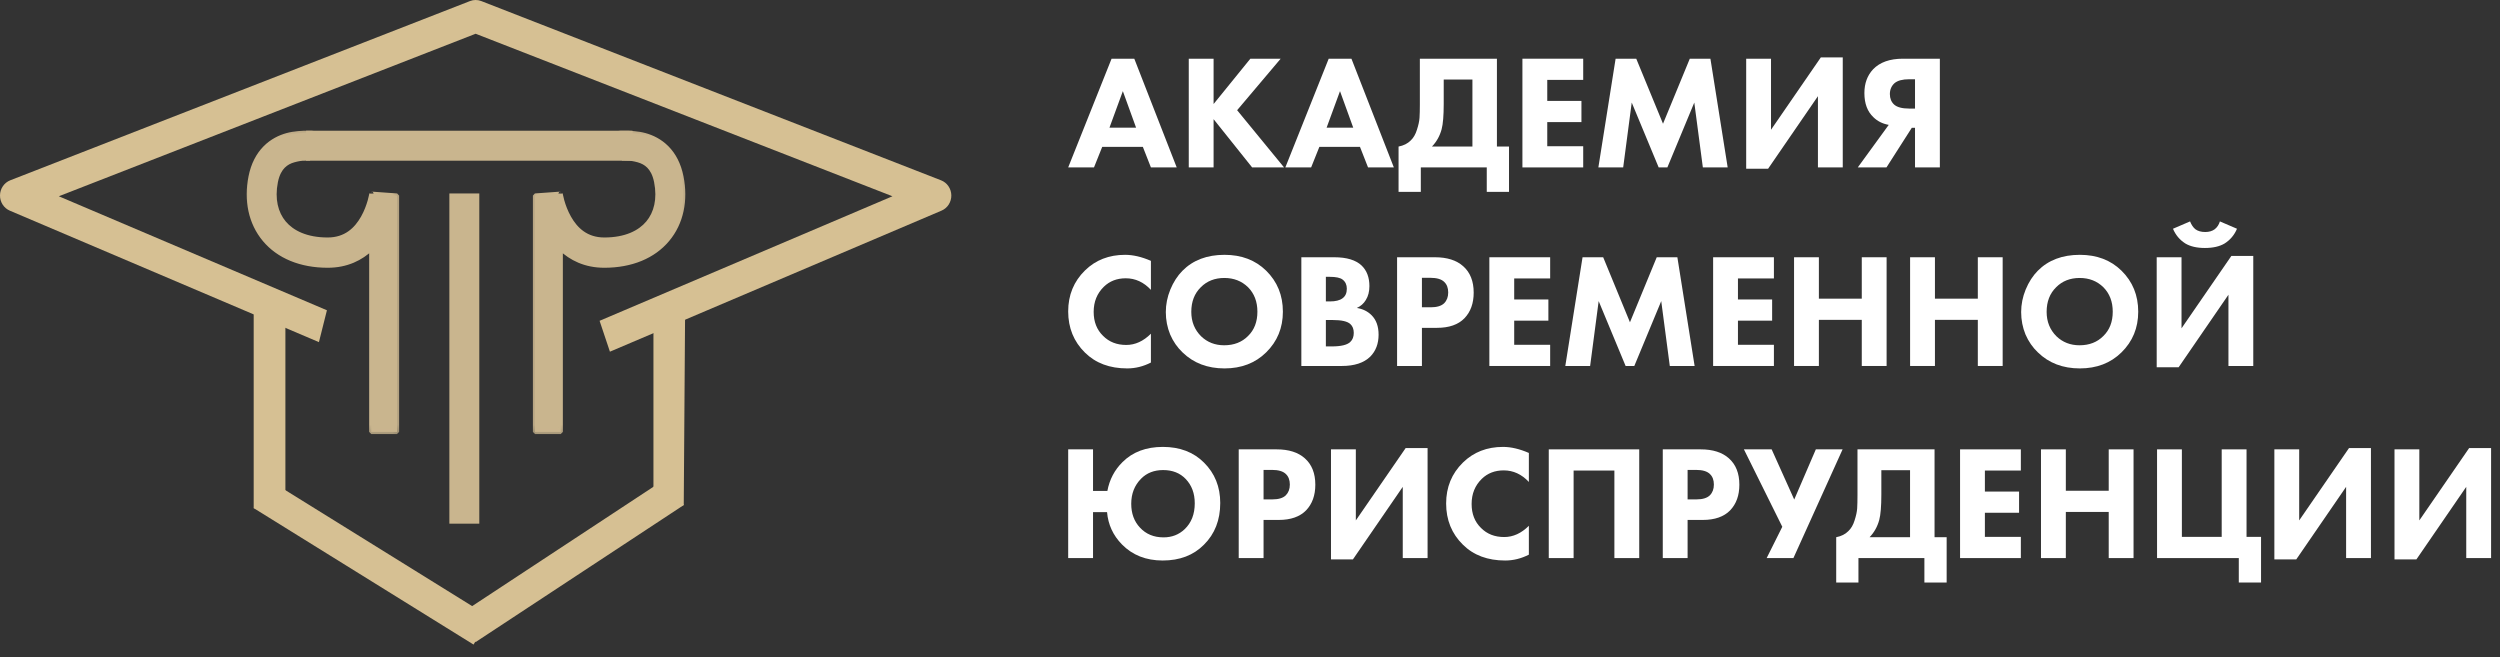 <?xml version="1.0" encoding="UTF-8"?> <svg xmlns="http://www.w3.org/2000/svg" width="156" height="41" viewBox="0 0 156 41" fill="none"><rect x="0" y="0" width="156" height="41" fill="#333333" stroke="none"/> <path d="M71.817 10.447L71.314 9.165H68.778L68.265 10.447H66.655L69.362 3.663H70.78L73.427 10.447H71.817ZM69.231 7.965H70.891L70.066 5.687L69.231 7.965Z" fill="white"></path> <path d="M75.728 3.663V6.491L78.022 3.663H79.914L77.197 6.877L80.125 10.447H78.133L75.728 7.436V10.447H74.179V3.663H75.728Z" fill="white"></path> <path d="M85.366 10.447L84.863 9.165H82.328L81.815 10.447H80.205L82.911 3.663H84.33L86.976 10.447H85.366ZM82.781 7.965H84.441L83.616 5.687L82.781 7.965Z" fill="white"></path> <path d="M88.599 3.663H93.408V9.145H94.162V11.972H92.774V10.447H88.659V11.972H87.27V9.145C87.586 9.084 87.837 8.958 88.025 8.769C88.199 8.606 88.33 8.382 88.417 8.097C88.511 7.806 88.565 7.558 88.578 7.355C88.592 7.145 88.599 6.87 88.599 6.531V3.663ZM90.088 4.965V6.48C90.088 7.213 90.044 7.741 89.957 8.067C89.843 8.487 89.642 8.847 89.353 9.145H91.879V4.965H90.088Z" fill="white"></path> <path d="M98.792 3.663V4.985H96.549V6.297H98.682V7.619H96.549V9.125H98.792V10.447H94.999V3.663H98.792Z" fill="white"></path> <path d="M101.287 10.447H99.738L100.814 3.663H102.102L103.772 7.721L105.443 3.663H106.73L107.807 10.447H106.258L105.724 6.399L104.044 10.447H103.501L101.82 6.399L101.287 10.447Z" fill="white"></path> <path d="M108.962 3.663H110.511V8.097L113.62 3.582H114.988V10.447H113.439V6.002L110.33 10.528H108.962V3.663Z" fill="white"></path> <path d="M121.047 3.663V10.447H119.497V7.975H119.296L117.716 10.447H115.925L117.857 7.792C117.475 7.724 117.156 7.565 116.901 7.314C116.526 6.962 116.338 6.46 116.338 5.809C116.338 5.206 116.519 4.711 116.881 4.324C117.304 3.884 117.924 3.663 118.742 3.663H121.047ZM119.497 6.775V4.945H119.135C118.719 4.945 118.414 5.026 118.219 5.189C118.025 5.365 117.928 5.592 117.928 5.87C117.928 6.141 118.015 6.358 118.189 6.521C118.377 6.691 118.692 6.775 119.135 6.775H119.497Z" fill="white"></path> <path d="M15.83 19.001H17.809V32.002L15.83 31.706V19.001Z" fill="#D6C093"></path> <path d="M42.754 19.001H40.775V32.002L42.666 31.516L42.754 19.001Z" fill="#D6C093"></path> <path d="M15.83 31.706L16.866 30.002L30.584 38.517L29.549 40.221L15.83 31.706Z" fill="#D6C093"></path> <path d="M42.666 31.516L41.586 29.84L28.596 38.391L29.676 40.067L42.666 31.516Z" fill="#D6C093"></path> <path fill-rule="evenodd" clip-rule="evenodd" d="M38.059 21.945L58.751 13.144C58.934 13.066 59.091 12.934 59.2 12.763C59.309 12.593 59.366 12.392 59.363 12.188C59.36 11.984 59.297 11.786 59.183 11.619C59.069 11.452 58.908 11.324 58.723 11.252L30.03 0.066C29.804 -0.022 29.555 -0.022 29.329 0.066L0.636 11.252C0.452 11.325 0.292 11.453 0.179 11.62C0.065 11.787 0.003 11.985 0 12.188C-0.003 12.392 0.054 12.592 0.162 12.762C0.271 12.932 0.426 13.065 0.609 13.144L19.901 21.349L20.4 19.361L3.67 12.247L29.68 2.106L55.689 12.247L37.414 20.018L38.059 21.945Z" fill="#D6C093"></path> <path fill-rule="evenodd" clip-rule="evenodd" d="M17.675 10.37C17.493 10.555 17.309 10.85 17.211 11.346C16.998 12.422 17.223 13.301 17.728 13.905C18.234 14.509 19.118 14.953 20.449 14.953C21.573 14.953 22.229 14.318 22.645 13.582C22.855 13.209 22.991 12.829 23.073 12.538C23.114 12.393 23.141 12.275 23.157 12.195C23.165 12.155 23.17 12.125 23.173 12.107C23.174 12.105 23.174 12.103 23.174 12.101C23.175 12.095 23.176 12.091 23.176 12.089C23.176 12.087 23.176 12.087 23.176 12.087L23.176 12.089C23.176 12.089 23.176 12.089 23.182 12.09L24.772 12.204V26.951H23.168V15.513C22.532 16.115 21.649 16.575 20.449 16.575C18.761 16.575 17.381 16.001 16.503 14.953C15.625 13.904 15.347 12.495 15.637 11.028C15.791 10.253 16.11 9.659 16.541 9.223C16.967 8.792 17.462 8.558 17.911 8.434C18.356 8.312 18.934 8.281 19.231 8.29C19.381 8.295 19.231 8.29 19.429 8.29C19.475 8.296 19.501 8.298 19.529 8.303C19.542 8.305 19.554 8.307 19.563 8.309C19.568 8.31 19.572 8.311 19.575 8.311L19.58 8.312L19.581 8.313C19.582 8.313 19.6 8.358 19.442 9.153C19.285 9.948 19.332 9.894 19.332 9.894L19.334 9.894L19.336 9.895C19.337 9.895 19.337 9.895 19.337 9.895C19.337 9.895 19.334 9.894 19.33 9.893C19.32 9.892 19.303 9.889 19.279 9.886C19.23 9.88 19.1 9.898 19.006 9.895C18.816 9.889 18.58 9.931 18.333 9.999C18.09 10.066 17.862 10.181 17.675 10.37Z" fill="#C9B58E"></path> <mask id="mask0_62_816" style="mask-type:luminance" maskUnits="userSpaceOnUse" x="14" y="7" width="12" height="21"> <path d="M25.588 7.272H14.521V27.612H25.588V7.272Z" fill="white"></path> <path fill-rule="evenodd" clip-rule="evenodd" d="M17.675 10.37C17.493 10.555 17.309 10.85 17.211 11.346C16.998 12.422 17.223 13.301 17.728 13.905C18.234 14.509 19.118 14.953 20.449 14.953C21.573 14.953 22.229 14.318 22.645 13.582C22.855 13.209 22.991 12.829 23.073 12.538C23.114 12.393 23.141 12.275 23.157 12.195C23.165 12.155 23.17 12.125 23.173 12.107C23.174 12.105 23.174 12.103 23.174 12.101C23.175 12.095 23.176 12.091 23.176 12.089C23.176 12.087 23.176 12.087 23.176 12.087L23.176 12.089C23.176 12.089 23.176 12.089 23.182 12.09L24.772 12.204V26.951H23.168V15.513C22.532 16.115 21.649 16.575 20.449 16.575C18.761 16.575 17.381 16.001 16.503 14.953C15.625 13.904 15.347 12.495 15.637 11.028C15.791 10.253 16.11 9.659 16.541 9.223C16.967 8.792 17.462 8.558 17.911 8.434C18.356 8.312 18.934 8.281 19.231 8.29C19.381 8.295 19.231 8.29 19.429 8.29C19.475 8.296 19.501 8.298 19.529 8.303C19.542 8.305 19.554 8.307 19.563 8.309C19.568 8.31 19.572 8.311 19.575 8.311L19.58 8.312L19.581 8.313C19.582 8.313 19.6 8.358 19.442 9.153C19.285 9.948 19.332 9.894 19.332 9.894L19.334 9.894L19.336 9.895C19.337 9.895 19.337 9.895 19.337 9.895C19.337 9.895 19.334 9.894 19.33 9.893C19.32 9.892 19.303 9.889 19.279 9.886C19.23 9.88 19.1 9.898 19.006 9.895C18.816 9.889 18.58 9.931 18.333 9.999C18.09 10.066 17.862 10.181 17.675 10.37Z" fill="url(#paint0_linear_62_816)"></path> </mask> <g mask="url(#mask0_62_816)"> <path d="M23.176 12.087L23.307 12.106L23.046 12.067L23.176 12.087ZM23.176 12.088L23.306 12.112L23.307 12.108L23.176 12.088ZM23.182 12.09L23.162 12.223L23.173 12.223L23.182 12.09ZM24.772 12.204H24.905L24.782 12.071L24.772 12.204ZM24.772 26.951V27.084L24.905 26.951H24.772ZM23.168 26.951H23.036L23.168 27.084V26.951ZM23.168 15.513H23.3L23.078 15.416L23.168 15.513ZM19.429 8.29L19.446 8.158L19.429 8.157L19.429 8.29ZM17.34 11.372C17.434 10.899 17.607 10.629 17.769 10.465L17.582 10.276C17.379 10.481 17.184 10.8 17.081 11.32L17.34 11.372ZM17.829 13.819C17.354 13.252 17.134 12.416 17.34 11.372L17.081 11.32C16.862 12.428 17.091 13.351 17.627 13.992L17.829 13.819ZM20.449 14.819C19.148 14.819 18.304 14.386 17.829 13.819L17.627 13.992C18.163 14.632 19.088 15.086 20.449 15.086V14.819ZM22.53 13.515C22.128 14.225 21.51 14.819 20.449 14.819V15.086C21.636 15.086 22.329 14.41 22.76 13.648L22.53 13.515ZM22.946 12.501C22.865 12.786 22.734 13.155 22.53 13.515L22.76 13.648C22.977 13.264 23.116 12.873 23.2 12.574L22.946 12.501ZM23.027 12.168C23.012 12.245 22.986 12.36 22.946 12.501L23.2 12.574C23.242 12.426 23.27 12.304 23.286 12.222L23.027 12.168ZM23.043 12.085C23.04 12.101 23.035 12.13 23.027 12.168L23.286 12.222C23.295 12.18 23.3 12.149 23.303 12.13L23.043 12.085ZM23.044 12.079C23.044 12.08 23.043 12.082 23.043 12.085L23.303 12.13C23.304 12.127 23.304 12.125 23.305 12.123L23.044 12.079ZM23.046 12.068C23.045 12.07 23.045 12.073 23.044 12.079L23.305 12.123C23.306 12.117 23.306 12.112 23.307 12.11L23.046 12.068ZM23.176 12.087C23.046 12.067 23.046 12.067 23.046 12.067C23.046 12.067 23.046 12.067 23.046 12.068L23.307 12.11C23.307 12.109 23.307 12.108 23.307 12.108C23.307 12.107 23.307 12.107 23.307 12.106C23.307 12.106 23.307 12.106 23.307 12.106C23.307 12.106 23.307 12.107 23.176 12.087ZM23.307 12.106L23.046 12.067C23.046 12.067 23.046 12.067 23.046 12.068L23.307 12.106ZM23.307 12.108C23.307 12.107 23.307 12.107 23.307 12.106L23.046 12.068L23.045 12.069L23.307 12.108ZM23.202 11.958C23.2 11.957 23.2 11.957 23.202 11.958C23.203 11.958 23.207 11.959 23.212 11.96C23.214 11.961 23.222 11.963 23.231 11.967C23.235 11.969 23.246 11.974 23.259 11.985C23.265 11.99 23.276 11.999 23.286 12.014C23.291 12.022 23.297 12.033 23.301 12.045C23.303 12.052 23.305 12.059 23.306 12.066C23.307 12.07 23.308 12.073 23.308 12.077C23.308 12.079 23.308 12.082 23.308 12.083C23.308 12.086 23.308 12.089 23.176 12.088C23.044 12.088 23.044 12.091 23.044 12.094C23.044 12.095 23.044 12.098 23.044 12.1C23.045 12.104 23.045 12.108 23.046 12.112C23.047 12.119 23.049 12.126 23.051 12.133C23.055 12.145 23.061 12.155 23.066 12.163C23.076 12.178 23.087 12.188 23.093 12.193C23.106 12.203 23.117 12.209 23.122 12.211C23.131 12.215 23.139 12.217 23.14 12.218C23.146 12.219 23.15 12.22 23.152 12.22C23.155 12.221 23.159 12.222 23.162 12.223L23.202 11.958ZM24.782 12.071L23.192 11.957L23.173 12.223L24.763 12.338L24.782 12.071ZM24.905 26.951V12.204H24.64V26.951H24.905ZM23.168 27.084H24.772V26.817H23.168V27.084ZM23.036 15.513V26.951H23.3V15.513H23.036ZM20.449 16.708C21.686 16.708 22.6 16.233 23.258 15.611L23.078 15.416C22.463 15.997 21.611 16.441 20.449 16.441V16.708ZM16.402 15.039C17.311 16.124 18.732 16.708 20.449 16.708V16.441C18.79 16.441 17.451 15.878 16.604 14.866L16.402 15.039ZM15.508 11.002C15.211 12.501 15.494 13.953 16.402 15.039L16.604 14.866C15.757 13.854 15.483 12.489 15.767 11.054L15.508 11.002ZM16.447 9.129C15.996 9.585 15.666 10.204 15.508 11.002L15.767 11.054C15.916 10.303 16.224 9.733 16.634 9.318L16.447 9.129ZM17.876 8.305C17.411 8.434 16.893 8.678 16.447 9.129L16.634 9.318C17.041 8.907 17.514 8.682 17.946 8.563L17.876 8.305ZM19.235 8.157C18.93 8.147 18.338 8.178 17.876 8.305L17.946 8.563C18.374 8.445 18.938 8.414 19.227 8.424L19.235 8.157ZM19.429 8.157C19.332 8.157 19.313 8.158 19.299 8.159C19.298 8.159 19.301 8.159 19.304 8.159C19.306 8.159 19.305 8.159 19.3 8.159C19.291 8.158 19.273 8.158 19.235 8.157L19.227 8.424C19.293 8.426 19.308 8.427 19.325 8.425C19.326 8.425 19.326 8.425 19.326 8.425C19.328 8.425 19.331 8.425 19.339 8.425C19.353 8.424 19.38 8.424 19.429 8.424L19.429 8.157ZM19.55 8.171C19.519 8.166 19.485 8.163 19.446 8.158L19.413 8.423C19.464 8.43 19.482 8.431 19.507 8.435L19.55 8.171ZM19.587 8.178C19.577 8.176 19.565 8.174 19.55 8.171L19.507 8.435C19.52 8.437 19.531 8.439 19.539 8.441L19.587 8.178ZM19.6 8.18C19.597 8.179 19.592 8.179 19.587 8.178L19.539 8.441C19.544 8.441 19.547 8.442 19.55 8.443L19.6 8.18ZM19.605 8.181L19.6 8.18L19.55 8.443L19.554 8.444L19.605 8.181ZM19.607 8.182L19.605 8.181L19.554 8.444L19.556 8.444L19.607 8.182ZM19.608 8.182L19.607 8.182L19.556 8.444L19.608 8.182ZM19.572 9.179C19.651 8.781 19.687 8.568 19.703 8.453C19.71 8.396 19.714 8.361 19.715 8.339C19.715 8.328 19.716 8.317 19.715 8.307C19.715 8.302 19.714 8.295 19.712 8.286C19.711 8.282 19.71 8.276 19.707 8.268C19.706 8.265 19.703 8.258 19.699 8.25C19.697 8.246 19.693 8.238 19.686 8.23C19.682 8.225 19.676 8.218 19.667 8.21C19.659 8.203 19.639 8.188 19.608 8.182L19.556 8.444C19.525 8.438 19.506 8.422 19.498 8.416C19.489 8.408 19.482 8.401 19.479 8.396C19.472 8.387 19.468 8.38 19.466 8.376C19.461 8.368 19.459 8.361 19.458 8.358C19.455 8.35 19.454 8.344 19.453 8.341C19.451 8.334 19.451 8.328 19.451 8.326C19.451 8.32 19.451 8.321 19.451 8.326C19.45 8.337 19.448 8.363 19.441 8.416C19.426 8.523 19.391 8.73 19.313 9.127L19.572 9.179ZM19.358 9.763C19.341 9.76 19.312 9.762 19.301 9.764C19.293 9.766 19.282 9.77 19.277 9.773C19.268 9.777 19.261 9.781 19.259 9.783C19.254 9.786 19.25 9.789 19.25 9.789C19.249 9.79 19.248 9.791 19.248 9.79C19.248 9.79 19.248 9.79 19.248 9.79C19.248 9.791 19.249 9.79 19.25 9.789C19.252 9.788 19.256 9.784 19.263 9.78C19.274 9.773 19.302 9.759 19.34 9.761C19.383 9.764 19.415 9.788 19.432 9.81C19.448 9.83 19.453 9.848 19.455 9.855C19.459 9.869 19.458 9.877 19.458 9.869C19.458 9.864 19.458 9.853 19.46 9.834C19.467 9.756 19.494 9.577 19.572 9.179L19.313 9.127C19.234 9.525 19.205 9.716 19.197 9.809C19.194 9.833 19.193 9.853 19.193 9.869C19.193 9.883 19.194 9.904 19.2 9.925C19.203 9.936 19.209 9.956 19.226 9.977C19.244 10.001 19.277 10.025 19.322 10.028C19.361 10.031 19.389 10.016 19.401 10.008C19.408 10.004 19.413 10 19.415 9.998C19.415 9.998 19.411 10.002 19.406 10.005C19.403 10.007 19.397 10.011 19.388 10.015C19.383 10.017 19.371 10.022 19.364 10.024C19.353 10.026 19.324 10.027 19.307 10.025L19.358 9.763ZM19.36 9.763L19.358 9.763L19.307 10.025L19.309 10.025L19.36 9.763ZM19.361 9.763L19.36 9.763L19.309 10.025L19.311 10.026L19.361 9.763ZM19.313 10.026C19.313 10.026 19.312 10.026 19.312 10.026C19.312 10.026 19.312 10.026 19.312 10.026C19.312 10.026 19.309 10.025 19.307 10.025C19.207 9.873 19.354 9.762 19.358 9.763L19.36 9.763L19.361 9.763C19.361 9.763 19.361 9.763 19.361 9.763L19.311 10.026C19.311 10.026 19.312 10.026 19.312 10.026C19.312 10.026 19.313 10.026 19.313 10.026C19.313 10.026 19.314 10.027 19.314 10.027C19.315 10.027 19.316 10.027 19.316 10.027C19.32 10.027 19.468 9.917 19.368 9.765C19.366 9.764 19.363 9.764 19.363 9.764C19.363 9.764 19.363 9.764 19.363 9.764C19.363 9.764 19.361 9.763 19.361 9.763C19.361 9.763 19.361 9.763 19.361 9.763L19.313 10.026ZM19.309 10.025C19.312 10.026 19.314 10.026 19.313 10.026L19.361 9.763C19.36 9.763 19.357 9.762 19.351 9.762L19.309 10.025ZM19.262 10.019C19.285 10.022 19.301 10.024 19.309 10.025L19.351 9.762C19.34 9.76 19.322 9.757 19.296 9.754L19.262 10.019ZM19.002 10.028C19.056 10.03 19.119 10.026 19.168 10.023C19.194 10.021 19.216 10.02 19.234 10.019C19.243 10.019 19.25 10.018 19.255 10.019C19.261 10.019 19.263 10.019 19.262 10.019L19.296 9.754C19.255 9.748 19.194 9.753 19.151 9.756C19.099 9.759 19.05 9.762 19.011 9.761L19.002 10.028ZM18.368 10.128C18.61 10.061 18.831 10.023 19.002 10.028L19.011 9.761C18.801 9.754 18.549 9.801 18.298 9.87L18.368 10.128ZM17.769 10.465C17.936 10.296 18.142 10.19 18.368 10.128L18.298 9.87C18.038 9.942 17.788 10.067 17.582 10.276L17.769 10.465Z" fill="#C9B58E"></path> </g> <path d="M28.172 12.137H28.106V12.204V32.544V32.611H28.172H29.776H29.843V32.544V12.204V12.137H29.776H28.172Z" fill="#C9B58E" stroke="#C9B58E" stroke-width="0.131"></path> <path fill-rule="evenodd" clip-rule="evenodd" d="M40.483 10.37C40.665 10.555 40.849 10.85 40.947 11.346C41.16 12.422 40.935 13.301 40.429 13.905C39.924 14.509 39.04 14.953 37.709 14.953C36.585 14.953 35.929 14.318 35.513 13.582C35.302 13.209 35.167 12.829 35.085 12.538C35.044 12.393 35.017 12.275 35.001 12.195C34.993 12.155 34.988 12.125 34.984 12.107C34.984 12.105 34.984 12.103 34.983 12.101C34.983 12.095 34.982 12.091 34.982 12.089C34.981 12.087 34.981 12.087 34.981 12.087L34.982 12.089C34.982 12.089 34.982 12.089 34.975 12.09L33.385 12.204V26.951H34.99V15.513C35.626 16.115 36.509 16.575 37.709 16.575C39.397 16.575 40.776 16.001 41.654 14.953C42.532 13.904 42.81 12.495 42.52 11.028C42.367 10.253 42.048 9.659 41.617 9.223C41.191 8.792 40.695 8.558 40.247 8.434C39.802 8.312 39.224 8.281 38.927 8.29C38.776 8.295 38.927 8.29 38.728 8.29C38.683 8.296 38.657 8.298 38.629 8.303C38.615 8.305 38.604 8.307 38.594 8.309C38.59 8.31 38.586 8.311 38.583 8.311L38.578 8.312L38.576 8.313C38.576 8.313 38.558 8.358 38.715 9.153C38.873 9.948 38.826 9.894 38.825 9.894L38.823 9.894L38.822 9.895C38.821 9.895 38.82 9.895 38.821 9.895C38.821 9.895 38.824 9.894 38.828 9.893C38.837 9.892 38.855 9.889 38.879 9.886C38.927 9.88 39.058 9.898 39.151 9.895C39.342 9.889 39.578 9.931 39.825 9.999C40.068 10.066 40.296 10.181 40.483 10.37Z" fill="#C9B58E"></path> <mask id="mask1_62_816" style="mask-type:luminance" maskUnits="userSpaceOnUse" x="32" y="7" width="12" height="21"> <path d="M43.637 7.272H32.569V27.612H43.637V7.272Z" fill="white"></path> <path fill-rule="evenodd" clip-rule="evenodd" d="M40.483 10.37C40.665 10.555 40.849 10.85 40.947 11.346C41.16 12.422 40.935 13.301 40.429 13.905C39.924 14.509 39.04 14.953 37.709 14.953C36.585 14.953 35.929 14.318 35.513 13.582C35.302 13.209 35.167 12.829 35.085 12.538C35.044 12.393 35.017 12.275 35.001 12.195C34.993 12.155 34.988 12.125 34.984 12.107C34.984 12.105 34.984 12.103 34.983 12.101C34.983 12.095 34.982 12.091 34.982 12.089C34.981 12.087 34.981 12.087 34.981 12.087L34.982 12.089C34.982 12.089 34.982 12.089 34.975 12.09L33.385 12.204V26.951H34.99V15.513C35.626 16.115 36.509 16.575 37.709 16.575C39.397 16.575 40.776 16.001 41.654 14.953C42.532 13.904 42.81 12.495 42.52 11.028C42.367 10.253 42.048 9.659 41.617 9.223C41.191 8.792 40.695 8.558 40.247 8.434C39.802 8.312 39.224 8.281 38.927 8.29C38.776 8.295 38.927 8.29 38.728 8.29C38.683 8.296 38.657 8.298 38.629 8.303C38.615 8.305 38.604 8.307 38.594 8.309C38.59 8.31 38.586 8.311 38.583 8.311L38.578 8.312L38.576 8.313C38.576 8.313 38.558 8.358 38.715 9.153C38.873 9.948 38.826 9.894 38.825 9.894L38.823 9.894L38.822 9.895C38.821 9.895 38.82 9.895 38.821 9.895C38.821 9.895 38.824 9.894 38.828 9.893C38.837 9.892 38.855 9.889 38.879 9.886C38.927 9.88 39.058 9.898 39.151 9.895C39.342 9.889 39.578 9.931 39.825 9.999C40.068 10.066 40.296 10.181 40.483 10.37Z" fill="url(#paint1_linear_62_816)"></path> </mask> <g mask="url(#mask1_62_816)"> <path d="M34.981 12.087L34.85 12.106L35.112 12.067L34.981 12.087ZM34.981 12.088L34.851 12.112L34.851 12.108L34.981 12.088ZM34.975 12.09L34.995 12.223L34.985 12.223L34.975 12.09ZM33.385 12.204H33.253L33.376 12.071L33.385 12.204ZM33.385 26.951V27.084L33.253 26.951H33.385ZM34.99 26.951H35.122L34.99 27.084V26.951ZM34.99 15.513H34.858L35.08 15.416L34.99 15.513ZM38.728 8.29L38.712 8.158L38.728 8.156V8.29ZM38.825 9.894L38.851 10.025L38.85 10.025L38.825 9.894ZM40.817 11.372C40.724 10.899 40.551 10.628 40.389 10.465L40.576 10.275C40.779 10.481 40.974 10.8 41.077 11.32L40.817 11.372ZM40.328 13.819C40.803 13.252 41.024 12.416 40.817 11.372L41.077 11.32C41.296 12.428 41.066 13.351 40.53 13.992L40.328 13.819ZM37.709 14.819C39.01 14.819 39.853 14.386 40.328 13.819L40.53 13.992C39.994 14.632 39.069 15.086 37.709 15.086V14.819ZM35.628 13.515C36.029 14.225 36.648 14.819 37.709 14.819V15.086C36.522 15.086 35.829 14.41 35.398 13.648L35.628 13.515ZM35.212 12.501C35.292 12.785 35.424 13.155 35.628 13.515L35.398 13.648C35.181 13.264 35.042 12.873 34.958 12.574L35.212 12.501ZM35.131 12.168C35.146 12.245 35.172 12.36 35.212 12.501L34.958 12.574C34.916 12.426 34.888 12.304 34.871 12.222L35.131 12.168ZM35.115 12.085C35.118 12.101 35.123 12.13 35.131 12.168L34.871 12.222C34.863 12.18 34.858 12.149 34.854 12.13L35.115 12.085ZM35.114 12.079C35.114 12.08 35.114 12.082 35.115 12.085L34.854 12.13C34.854 12.127 34.853 12.125 34.853 12.123L35.114 12.079ZM35.112 12.068C35.112 12.07 35.113 12.073 35.114 12.079L34.853 12.123C34.852 12.117 34.851 12.112 34.851 12.11L35.112 12.068ZM34.981 12.087C35.112 12.067 35.112 12.067 35.112 12.067C35.112 12.067 35.112 12.067 35.112 12.067C35.112 12.067 35.112 12.067 35.112 12.068L34.851 12.11C34.851 12.109 34.851 12.108 34.851 12.108L34.85 12.106C34.85 12.106 34.85 12.106 34.981 12.087ZM34.851 12.108L34.85 12.106L35.112 12.068L34.851 12.108ZM34.851 12.108L35.112 12.068L35.112 12.069L34.851 12.108ZM34.956 11.958C34.958 11.957 34.958 11.957 34.956 11.958C34.955 11.958 34.951 11.959 34.946 11.96C34.944 11.961 34.936 11.963 34.927 11.967C34.923 11.969 34.911 11.974 34.899 11.984C34.892 11.99 34.882 11.999 34.872 12.014C34.866 12.022 34.861 12.033 34.856 12.045C34.854 12.051 34.852 12.058 34.851 12.066C34.851 12.07 34.85 12.073 34.85 12.077C34.85 12.079 34.849 12.082 34.849 12.083C34.849 12.086 34.849 12.089 34.981 12.088C35.114 12.088 35.114 12.091 35.114 12.094C35.114 12.095 35.114 12.098 35.113 12.1C35.113 12.104 35.112 12.108 35.112 12.112C35.111 12.119 35.109 12.126 35.107 12.133C35.102 12.145 35.097 12.155 35.092 12.163C35.081 12.178 35.071 12.188 35.064 12.193C35.052 12.203 35.04 12.209 35.036 12.211C35.027 12.215 35.019 12.217 35.017 12.218C35.012 12.219 35.008 12.22 35.006 12.22C35.003 12.221 34.999 12.222 34.995 12.223L34.956 11.958ZM33.376 12.071L34.966 11.957L34.985 12.223L33.395 12.338L33.376 12.071ZM33.253 26.951V12.204H33.518V26.951H33.253ZM34.99 27.084H33.385V26.817H34.99V27.084ZM35.122 15.513V26.951H34.858V15.513H35.122ZM37.709 16.708C36.472 16.708 35.557 16.233 34.899 15.611L35.08 15.416C35.695 15.997 36.546 16.441 37.709 16.441V16.708ZM41.755 15.039C40.847 16.124 39.426 16.708 37.709 16.708V16.441C39.367 16.441 40.706 15.878 41.553 14.866L41.755 15.039ZM42.65 11.002C42.947 12.501 42.664 13.953 41.755 15.039L41.553 14.866C42.401 13.854 42.674 12.489 42.391 11.054L42.65 11.002ZM41.711 9.129C42.162 9.585 42.492 10.204 42.65 11.002L42.391 11.054C42.242 10.303 41.934 9.732 41.523 9.318L41.711 9.129ZM40.282 8.305C40.747 8.434 41.264 8.678 41.711 9.129L41.523 9.318C41.117 8.907 40.644 8.682 40.212 8.563L40.282 8.305ZM38.923 8.157C39.228 8.147 39.82 8.178 40.282 8.305L40.212 8.563C39.784 8.445 39.22 8.414 38.931 8.424L38.923 8.157ZM38.728 8.156C38.826 8.156 38.845 8.158 38.859 8.159C38.859 8.159 38.856 8.159 38.853 8.159C38.852 8.159 38.852 8.159 38.857 8.159C38.867 8.158 38.885 8.158 38.923 8.157L38.931 8.424C38.864 8.426 38.85 8.427 38.832 8.425C38.832 8.425 38.832 8.425 38.831 8.425C38.83 8.425 38.826 8.425 38.819 8.425C38.804 8.424 38.778 8.424 38.728 8.424V8.156ZM38.608 8.171C38.639 8.166 38.672 8.163 38.712 8.158L38.745 8.423C38.693 8.429 38.676 8.431 38.651 8.435L38.608 8.171ZM38.571 8.178C38.581 8.176 38.593 8.174 38.608 8.171L38.651 8.435C38.638 8.437 38.627 8.439 38.618 8.441L38.571 8.178ZM38.557 8.18C38.561 8.179 38.566 8.178 38.571 8.178L38.618 8.441C38.614 8.441 38.611 8.442 38.608 8.443L38.557 8.18ZM38.553 8.181L38.557 8.18L38.608 8.443L38.603 8.443L38.553 8.181ZM38.55 8.181L38.553 8.181L38.603 8.443L38.602 8.444L38.55 8.181ZM38.585 9.179C38.507 8.781 38.471 8.568 38.455 8.453C38.447 8.396 38.444 8.361 38.443 8.339C38.442 8.328 38.442 8.317 38.443 8.307C38.443 8.302 38.444 8.294 38.446 8.286C38.446 8.282 38.448 8.276 38.451 8.268C38.452 8.265 38.454 8.258 38.459 8.25C38.461 8.246 38.465 8.238 38.472 8.229C38.475 8.225 38.482 8.218 38.491 8.21C38.499 8.203 38.52 8.188 38.55 8.181L38.602 8.444C38.632 8.438 38.652 8.422 38.66 8.416C38.669 8.408 38.675 8.4 38.679 8.396C38.686 8.387 38.69 8.379 38.692 8.376C38.696 8.368 38.699 8.361 38.7 8.358C38.703 8.35 38.704 8.344 38.705 8.341C38.706 8.334 38.707 8.328 38.707 8.326C38.706 8.32 38.707 8.321 38.707 8.326C38.707 8.337 38.71 8.363 38.717 8.416C38.732 8.523 38.766 8.73 38.845 9.127L38.585 9.179ZM38.799 9.763C38.817 9.76 38.846 9.762 38.857 9.764C38.864 9.766 38.876 9.77 38.881 9.772C38.89 9.777 38.896 9.781 38.899 9.783C38.904 9.786 38.907 9.789 38.908 9.789C38.909 9.79 38.909 9.791 38.909 9.79C38.909 9.79 38.909 9.79 38.909 9.79C38.909 9.791 38.909 9.79 38.908 9.789C38.906 9.787 38.902 9.784 38.895 9.78C38.884 9.773 38.856 9.759 38.818 9.761C38.775 9.764 38.743 9.788 38.725 9.81C38.71 9.83 38.705 9.848 38.703 9.855C38.699 9.869 38.7 9.877 38.7 9.869C38.7 9.864 38.699 9.853 38.698 9.834C38.691 9.756 38.664 9.577 38.585 9.179L38.845 9.127C38.924 9.525 38.953 9.716 38.961 9.809C38.963 9.833 38.964 9.853 38.964 9.869C38.964 9.883 38.964 9.904 38.958 9.925C38.955 9.936 38.949 9.956 38.932 9.977C38.913 10.001 38.881 10.025 38.836 10.028C38.797 10.031 38.769 10.016 38.757 10.008C38.75 10.004 38.745 10 38.743 9.998C38.743 9.998 38.747 10.002 38.752 10.005C38.754 10.007 38.761 10.011 38.77 10.015C38.774 10.017 38.786 10.022 38.794 10.024C38.805 10.026 38.834 10.027 38.851 10.025L38.799 9.763ZM38.798 9.763L38.799 9.763L38.85 10.025L38.849 10.025L38.798 9.763ZM38.797 9.763L38.798 9.763L38.849 10.025L38.847 10.026L38.797 9.763ZM38.844 10.026C38.844 10.026 38.844 10.026 38.844 10.026C38.844 10.026 38.845 10.026 38.846 10.026C38.846 10.026 38.847 10.026 38.847 10.026C38.847 10.026 38.849 10.025 38.851 10.025C38.951 9.873 38.804 9.762 38.799 9.763L38.798 9.763L38.797 9.763L38.847 10.026C38.847 10.026 38.846 10.026 38.846 10.026C38.845 10.026 38.844 10.026 38.844 10.026C38.844 10.026 38.843 10.026 38.843 10.027C38.843 10.027 38.842 10.027 38.841 10.027C38.837 10.027 38.69 9.917 38.789 9.765C38.792 9.764 38.794 9.764 38.795 9.764C38.795 9.764 38.795 9.764 38.795 9.764C38.795 9.764 38.797 9.763 38.797 9.763C38.797 9.763 38.797 9.763 38.797 9.763L38.844 10.026ZM38.85 10.025C38.846 10.026 38.844 10.026 38.844 10.026L38.797 9.763C38.798 9.763 38.801 9.762 38.806 9.762L38.85 10.025ZM38.895 10.019C38.873 10.022 38.858 10.024 38.85 10.025L38.806 9.762C38.817 9.76 38.836 9.757 38.862 9.753L38.895 10.019ZM39.156 10.028C39.101 10.03 39.038 10.026 38.99 10.023C38.964 10.021 38.942 10.02 38.924 10.019C38.915 10.018 38.908 10.018 38.902 10.018C38.896 10.019 38.895 10.019 38.895 10.019L38.862 9.753C38.902 9.748 38.964 9.753 39.007 9.756C39.059 9.759 39.108 9.762 39.147 9.761L39.156 10.028ZM39.79 10.128C39.548 10.061 39.327 10.023 39.156 10.028L39.147 9.761C39.357 9.754 39.608 9.801 39.859 9.87L39.79 10.128ZM40.389 10.465C40.222 10.296 40.016 10.19 39.79 10.128L39.859 9.87C40.12 9.942 40.37 10.067 40.576 10.275L40.389 10.465Z" fill="#C9B58E"></path> </g> <path d="M39.404 8.223H19.165V9.962H39.404V8.223Z" fill="#C9B58E" stroke="#C9B58E" stroke-width="0.131"></path> <path d="M71.817 20.823V22.623C71.341 22.867 70.847 22.989 70.338 22.989C69.244 22.989 68.366 22.66 67.702 22.003C67.004 21.318 66.655 20.46 66.655 19.43C66.655 18.413 67.004 17.562 67.702 16.877C68.366 16.226 69.201 15.901 70.207 15.901C70.703 15.901 71.24 16.026 71.817 16.277V18.087C71.367 17.606 70.844 17.365 70.247 17.365C69.697 17.365 69.241 17.541 68.879 17.894C68.456 18.308 68.245 18.83 68.245 19.46C68.245 20.077 68.439 20.576 68.829 20.955C69.204 21.335 69.687 21.525 70.277 21.525C70.834 21.525 71.347 21.291 71.817 20.823Z" fill="white"></path> <path d="M76.409 15.901C77.469 15.901 78.335 16.23 79.005 16.887C79.703 17.572 80.052 18.426 80.052 19.45C80.052 20.46 79.703 21.308 79.005 21.992C78.328 22.657 77.463 22.989 76.409 22.989C75.35 22.989 74.478 22.657 73.793 21.992C73.465 21.681 73.207 21.308 73.019 20.874C72.838 20.433 72.747 19.965 72.747 19.47C72.747 18.996 72.841 18.528 73.029 18.067C73.223 17.599 73.475 17.209 73.784 16.897C74.441 16.233 75.316 15.901 76.409 15.901ZM76.399 17.345C75.802 17.345 75.313 17.538 74.93 17.924C74.535 18.311 74.337 18.823 74.337 19.46C74.337 20.07 74.541 20.579 74.951 20.986C75.34 21.359 75.819 21.545 76.389 21.545C77 21.545 77.496 21.352 77.879 20.965C78.268 20.586 78.462 20.081 78.462 19.45C78.462 18.826 78.268 18.318 77.879 17.924C77.483 17.538 76.99 17.345 76.399 17.345Z" fill="white"></path> <path d="M81.204 16.053H83.257C84.035 16.053 84.605 16.226 84.968 16.572C85.29 16.884 85.451 17.311 85.451 17.853C85.451 18.192 85.377 18.481 85.229 18.718C85.095 18.942 84.907 19.108 84.666 19.216C85.041 19.277 85.35 19.43 85.591 19.674C85.88 19.965 86.024 20.369 86.024 20.884C86.024 21.447 85.85 21.904 85.501 22.257C85.105 22.643 84.515 22.837 83.73 22.837H81.204V16.053ZM82.734 17.274V18.809H82.985C83.334 18.809 83.596 18.745 83.77 18.616C83.951 18.487 84.042 18.287 84.042 18.016C84.042 17.772 83.955 17.582 83.78 17.447C83.633 17.331 83.364 17.274 82.975 17.274H82.734ZM82.734 19.969V21.616H83.106C83.676 21.616 84.059 21.525 84.253 21.342C84.401 21.206 84.475 21.016 84.475 20.772C84.475 20.535 84.404 20.352 84.263 20.223C84.082 20.053 83.713 19.969 83.156 19.969H82.734Z" fill="white"></path> <path d="M87.178 16.053H89.543C90.301 16.053 90.888 16.24 91.304 16.613C91.74 16.999 91.958 17.548 91.958 18.26C91.958 18.925 91.767 19.457 91.384 19.857C90.995 20.257 90.425 20.457 89.674 20.457H88.728V22.837H87.178V16.053ZM88.728 17.335V19.175H89.281C89.664 19.175 89.942 19.091 90.117 18.921C90.284 18.752 90.368 18.528 90.368 18.25C90.368 17.965 90.284 17.745 90.117 17.589C89.942 17.419 89.654 17.335 89.251 17.335H88.728Z" fill="white"></path> <path d="M96.73 16.053V17.375H94.486V18.687H96.619V20.009H94.486V21.515H96.73V22.837H92.936V16.053H96.73Z" fill="white"></path> <path d="M99.224 22.837H97.675L98.751 16.053H100.039L101.709 20.111L103.38 16.053H104.668L105.744 22.837H104.195L103.661 18.789L101.981 22.837H101.438L99.757 18.789L99.224 22.837Z" fill="white"></path> <path d="M110.692 16.053V17.375H108.448V18.687H110.581V20.009H108.448V21.515H110.692V22.837H106.899V16.053H110.692Z" fill="white"></path> <path d="M113.498 16.053V18.637H116.175V16.053H117.724V22.837H116.175V19.959H113.498V22.837H111.949V16.053H113.498Z" fill="white"></path> <path d="M120.74 16.053V18.637H123.416V16.053H124.966V22.837H123.416V19.959H120.74V22.837H119.19V16.053H120.74Z" fill="white"></path> <path d="M129.782 15.901C130.842 15.901 131.708 16.23 132.378 16.887C133.076 17.572 133.425 18.426 133.425 19.45C133.425 20.46 133.076 21.308 132.378 21.992C131.701 22.657 130.836 22.989 129.782 22.989C128.723 22.989 127.851 22.657 127.167 21.992C126.838 21.681 126.58 21.308 126.392 20.874C126.211 20.433 126.12 19.965 126.12 19.47C126.12 18.996 126.214 18.528 126.402 18.067C126.596 17.599 126.848 17.209 127.156 16.897C127.814 16.233 128.689 15.901 129.782 15.901ZM129.772 17.345C129.175 17.345 128.686 17.538 128.303 17.924C127.908 18.311 127.71 18.823 127.71 19.46C127.71 20.07 127.914 20.579 128.324 20.986C128.713 21.359 129.192 21.545 129.762 21.545C130.373 21.545 130.869 21.352 131.251 20.965C131.64 20.586 131.835 20.081 131.835 19.45C131.835 18.826 131.64 18.318 131.251 17.924C130.856 17.538 130.363 17.345 129.772 17.345Z" fill="white"></path> <path d="M134.578 16.053H136.127V20.487L139.236 15.972H140.604V22.837H139.055V18.392L135.946 22.918H134.578V16.053ZM138.522 13.816L139.588 14.274C139.427 14.66 139.172 14.965 138.823 15.189C138.508 15.379 138.096 15.474 137.586 15.474C137.083 15.474 136.674 15.379 136.358 15.189C136.01 14.965 135.755 14.66 135.594 14.274L136.66 13.816C136.747 14.033 136.858 14.196 136.992 14.304C137.147 14.419 137.351 14.477 137.606 14.477C137.847 14.477 138.045 14.419 138.2 14.304C138.354 14.182 138.461 14.019 138.522 13.816Z" fill="white"></path> <path d="M68.205 30.633H69.1C69.234 29.922 69.55 29.322 70.046 28.833C70.677 28.203 71.515 27.887 72.561 27.887C73.621 27.887 74.476 28.213 75.127 28.864C75.804 29.535 76.143 30.376 76.143 31.386C76.143 32.45 75.804 33.318 75.127 33.989C74.476 34.647 73.618 34.976 72.551 34.976C71.512 34.976 70.663 34.64 70.006 33.969C69.456 33.407 69.147 32.735 69.08 31.956H68.205V34.823H66.655V28.04H68.205V30.633ZM72.581 29.332C72.018 29.332 71.558 29.511 71.203 29.871C70.794 30.284 70.589 30.806 70.589 31.437C70.589 32.04 70.77 32.535 71.133 32.922C71.508 33.328 71.998 33.532 72.602 33.532C73.125 33.532 73.564 33.362 73.92 33.023C74.342 32.623 74.553 32.084 74.553 31.406C74.553 30.789 74.366 30.284 73.99 29.891C73.635 29.518 73.165 29.332 72.581 29.332Z" fill="white"></path> <path d="M77.296 28.04H79.661C80.419 28.04 81.006 28.227 81.422 28.599C81.858 28.986 82.076 29.535 82.076 30.247C82.076 30.911 81.884 31.444 81.502 31.844C81.113 32.244 80.543 32.444 79.792 32.444H78.846V34.824H77.296V28.04ZM78.846 29.322V31.162H79.399C79.782 31.162 80.06 31.078 80.234 30.908C80.402 30.738 80.486 30.515 80.486 30.237C80.486 29.952 80.402 29.732 80.234 29.576C80.06 29.406 79.772 29.322 79.369 29.322H78.846Z" fill="white"></path> <path d="M83.054 28.04H84.604V32.474L87.713 27.959H89.081V34.824H87.532V30.379L84.423 34.905H83.054V28.04Z" fill="white"></path> <path d="M95.401 32.81V34.61C94.925 34.854 94.432 34.976 93.922 34.976C92.828 34.976 91.95 34.647 91.286 33.989C90.588 33.305 90.239 32.447 90.239 31.416C90.239 30.399 90.588 29.549 91.286 28.864C91.95 28.213 92.785 27.887 93.791 27.887C94.287 27.887 94.824 28.013 95.401 28.264V30.074C94.951 29.593 94.428 29.352 93.831 29.352C93.281 29.352 92.825 29.528 92.463 29.881C92.04 30.294 91.829 30.817 91.829 31.447C91.829 32.064 92.023 32.562 92.413 32.942C92.788 33.322 93.271 33.511 93.862 33.511C94.418 33.511 94.931 33.278 95.401 32.81Z" fill="white"></path> <path d="M96.643 28.04H102.288V34.824H100.738V29.362H98.193V34.824H96.643V28.04Z" fill="white"></path> <path d="M103.757 28.04H106.121C106.879 28.04 107.466 28.227 107.882 28.599C108.318 28.986 108.536 29.535 108.536 30.247C108.536 30.911 108.345 31.444 107.963 31.844C107.574 32.244 107.003 32.444 106.252 32.444H105.306V34.824H103.757V28.04ZM105.306 29.322V31.162H105.86C106.242 31.162 106.52 31.078 106.695 30.908C106.863 30.738 106.946 30.515 106.946 30.237C106.946 29.952 106.863 29.732 106.695 29.576C106.52 29.406 106.232 29.322 105.83 29.322H105.306Z" fill="white"></path> <path d="M108.82 28.04H110.551L111.96 31.172L113.308 28.04H114.978L111.909 34.824H110.239L111.215 32.871L108.82 28.04Z" fill="white"></path> <path d="M115.907 28.04H120.716V33.522H121.471V36.349H120.082V34.824H115.967V36.349H114.579V33.522C114.894 33.461 115.146 33.335 115.333 33.145C115.508 32.983 115.639 32.759 115.726 32.474C115.82 32.183 115.873 31.935 115.887 31.732C115.9 31.522 115.907 31.247 115.907 30.908V28.04ZM117.396 29.342V30.857C117.396 31.589 117.352 32.118 117.265 32.444C117.151 32.864 116.95 33.223 116.662 33.522H119.187V29.342H117.396Z" fill="white"></path> <path d="M126.101 28.04V29.362H123.857V30.674H125.99V31.996H123.857V33.501H126.101V34.824H122.308V28.04H126.101Z" fill="white"></path> <path d="M128.908 28.04V30.623H131.584V28.04H133.133V34.824H131.584V31.945H128.908V34.824H127.358V28.04H128.908Z" fill="white"></path> <path d="M134.6 34.824V28.04H136.149V33.501H138.634V28.04H140.184V33.501H141.089V36.349H139.701V34.824H134.6Z" fill="white"></path> <path d="M141.92 28.04H143.469V32.474L146.578 27.959H147.947V34.824H146.397V30.379L143.288 34.905H141.92V28.04Z" fill="white"></path> <path d="M149.417 28.04H150.966V32.474L154.075 27.959H155.444V34.824H153.894V30.379L150.785 34.905H149.417V28.04Z" fill="white"></path> <defs> <linearGradient id="paint0_linear_62_816" x1="18.111" y1="27.968" x2="18.111" y2="8.645" gradientUnits="userSpaceOnUse"> <stop stop-color="#9000E9"></stop> <stop offset="1" stop-color="#00AEAE"></stop> </linearGradient> <linearGradient id="paint1_linear_62_816" x1="39.743" y1="26.951" x2="39.743" y2="8.136" gradientUnits="userSpaceOnUse"> <stop stop-color="#9000E9"></stop> <stop offset="1" stop-color="#00AEAE"></stop> </linearGradient> </defs> </svg> 